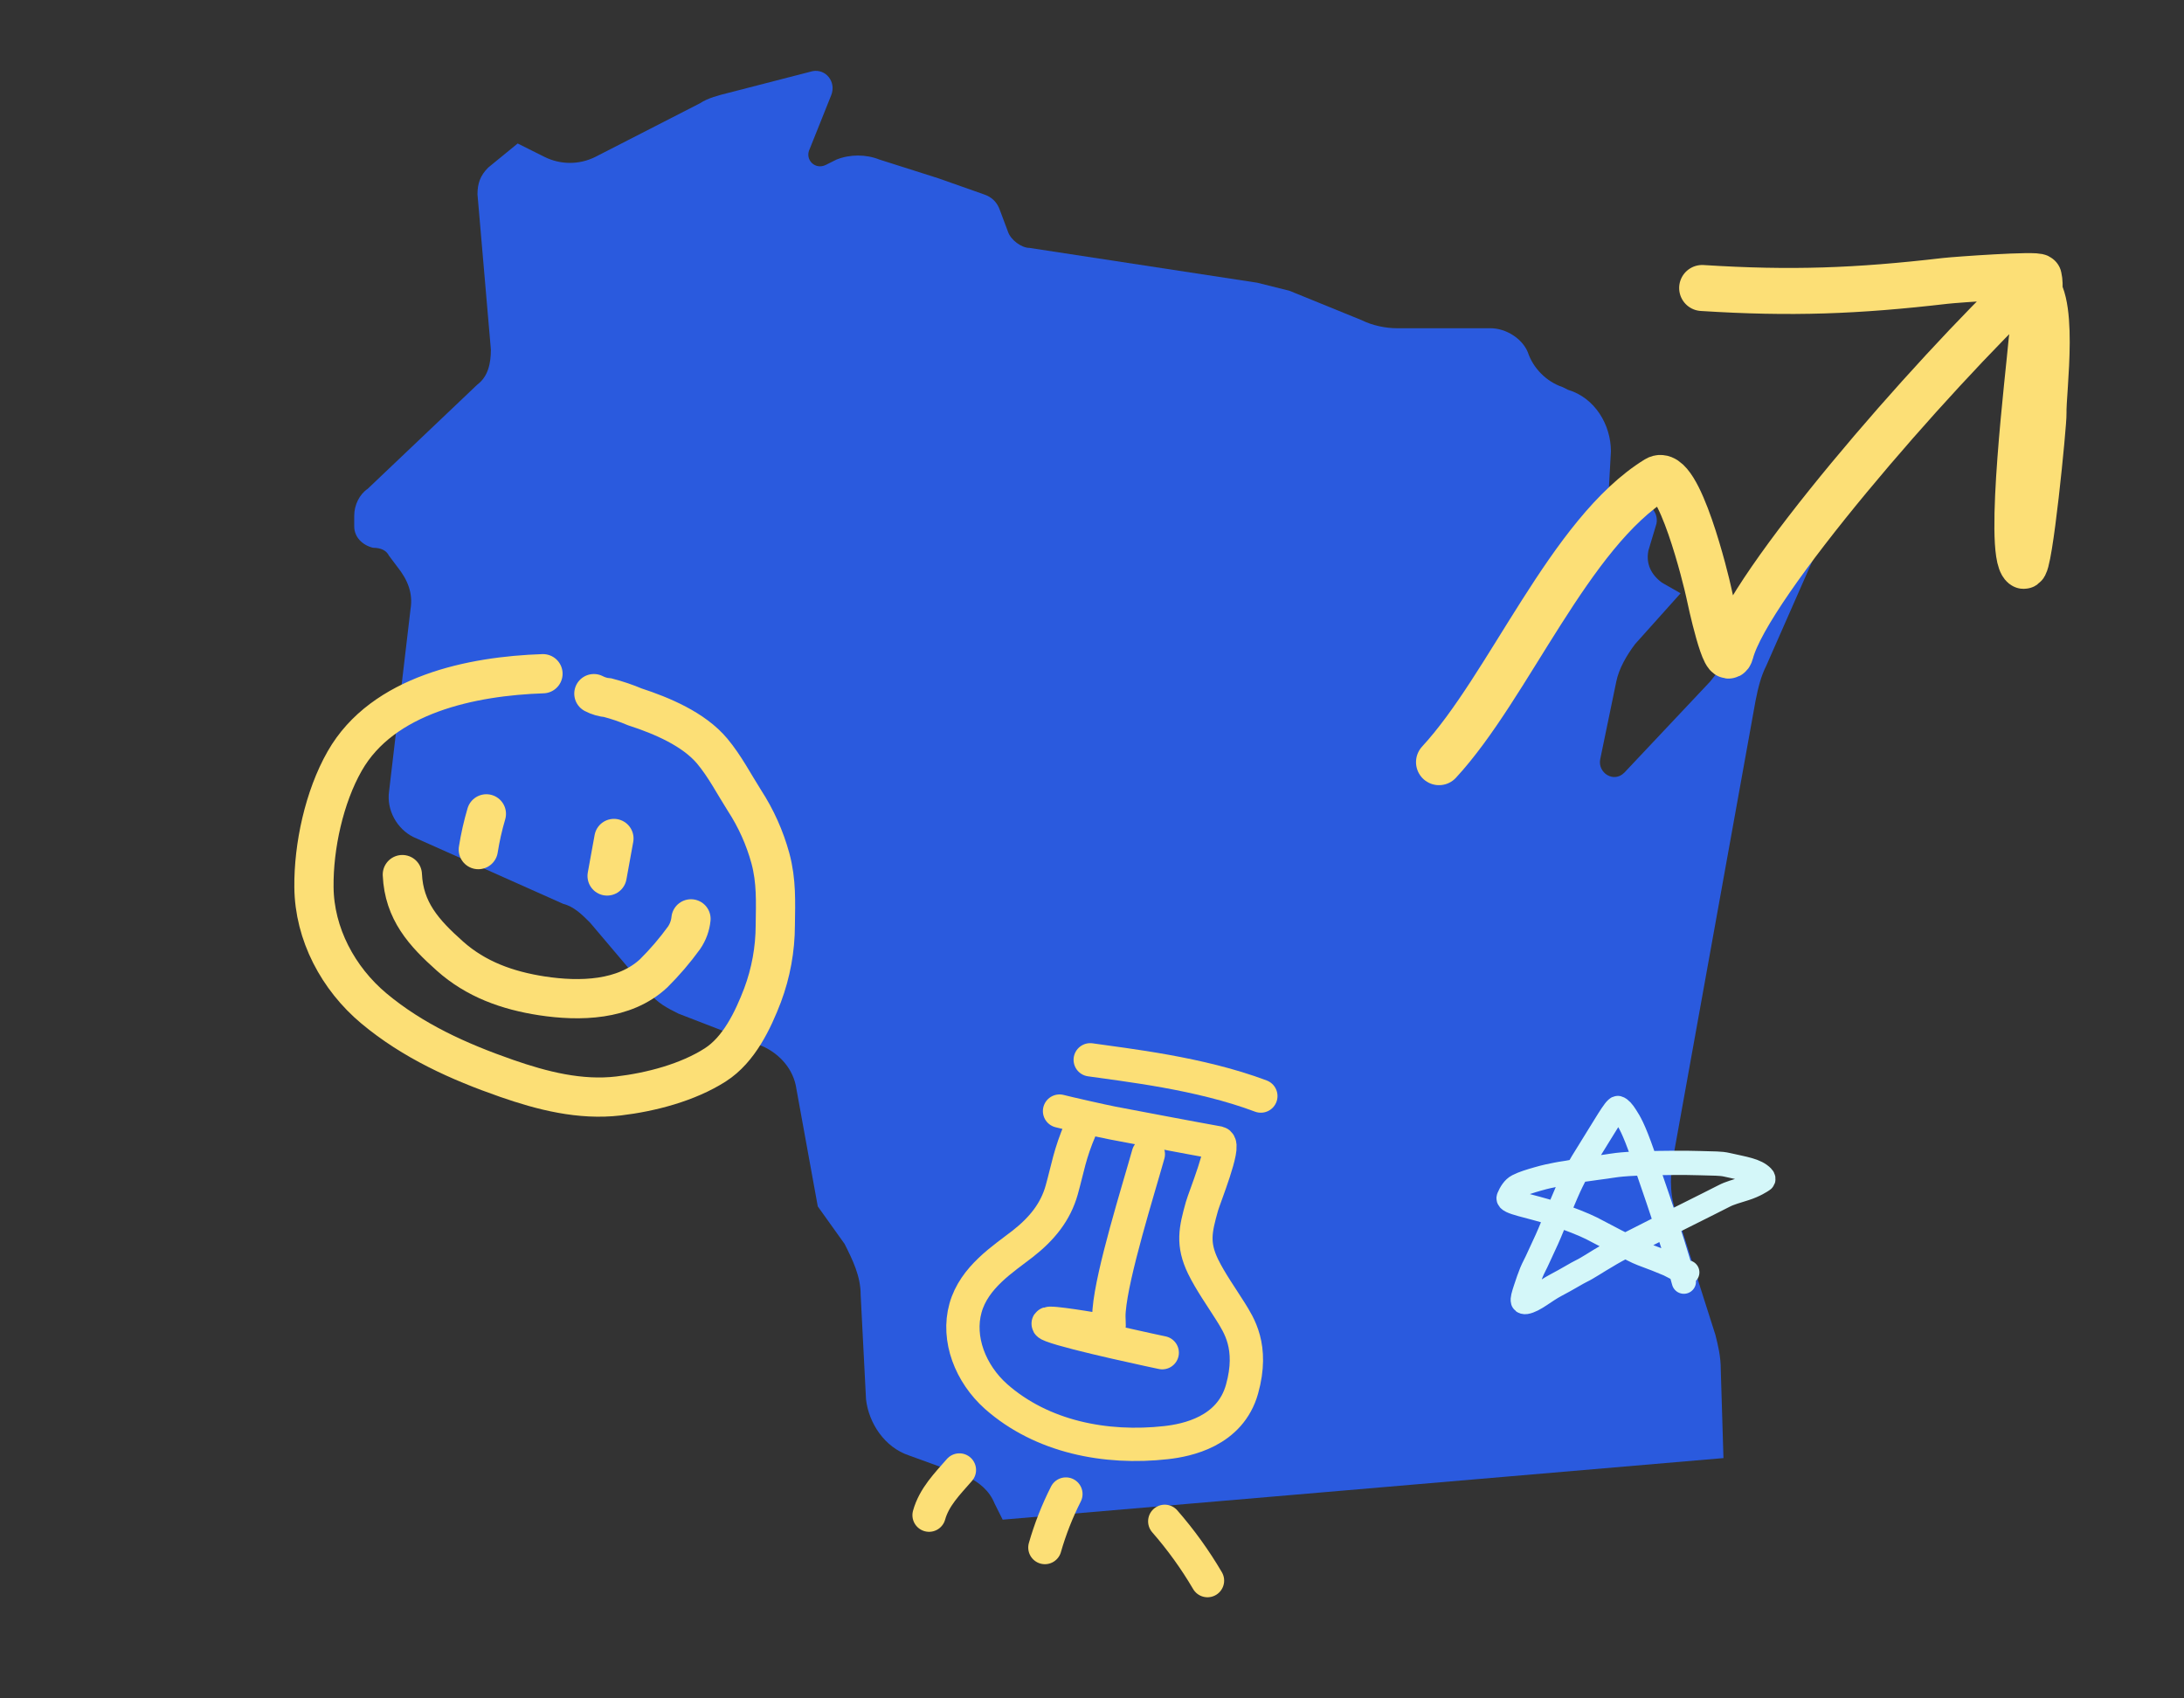<svg width="540" height="420" viewBox="0 0 540 420" fill="none" xmlns="http://www.w3.org/2000/svg">
<rect x="0" y="0" width="540" height="420" fill="#333333" stroke="none"/>
<path d="M448.655 125.529C451.305 126.191 451.968 128.84 451.305 131.488L436.73 164.593C435.405 167.241 434.742 169.89 434.08 173.2L413.542 287.082C412.879 291.716 412.879 296.351 414.867 300.986L424.142 330.118C424.804 332.767 425.467 335.415 425.467 338.726L426.129 360.575L247.913 375.803L245.925 371.831C244.6 368.52 241.95 366.534 239.3 365.21L224.725 359.913C218.762 357.926 214.787 351.968 214.124 346.009L212.8 320.187C212.8 315.552 210.812 311.579 208.824 307.607L202.199 298.337L196.899 269.205C196.236 264.57 192.924 260.598 188.286 258.611L167.748 250.666C165.098 249.342 162.448 248.018 160.461 245.369L145.885 228.155C143.898 226.168 141.91 224.182 139.26 223.52L102.159 206.968C98.184 204.981 95.534 200.346 96.197 195.712L101.497 150.689C102.159 146.716 100.834 143.406 98.184 140.095L96.197 137.447C95.534 136.123 94.209 135.461 92.222 135.461C89.572 134.799 87.584 132.812 87.584 130.164C87.584 130.164 87.584 130.164 87.584 129.502V127.515C87.584 124.867 88.909 122.219 90.897 120.894L118.06 95.073C120.71 93.086 121.372 89.776 121.372 86.465L118.06 48.063C118.06 45.415 118.722 43.429 120.71 41.442L127.997 35.483L134.623 38.794C138.598 40.78 143.235 40.78 147.21 38.794L173.049 25.552C175.036 24.228 177.686 23.566 180.336 22.904L200.874 17.607C204.187 16.945 206.837 20.255 205.512 23.566L200.212 36.808C198.887 39.456 201.537 42.104 204.187 40.78L206.837 39.456C210.149 38.132 214.124 38.132 217.437 39.456L232.012 44.091L243.275 48.063C245.263 48.725 246.588 50.05 247.25 52.036L249.238 57.333C249.9 59.319 252.55 61.305 254.538 61.305L310.852 69.913C313.502 70.575 316.152 71.237 318.802 71.899L336.69 79.182C339.34 80.506 342.653 81.168 345.303 81.168H368.491C372.466 81.168 376.441 83.817 377.766 87.127C379.091 91.1 382.403 94.41 386.378 95.735L387.703 96.397C394.329 98.383 398.304 105.004 398.304 111.625L397.641 123.543C397.641 125.529 399.629 127.515 401.616 126.191L404.266 124.867C406.916 123.543 410.229 126.191 409.566 129.502L407.579 136.123C406.916 139.433 408.241 142.082 410.892 144.068L415.529 146.716L404.266 159.296C402.279 161.945 400.291 165.255 399.629 168.566L395.654 187.767C394.991 191.077 398.966 193.726 401.616 191.077L422.817 168.566C425.467 165.255 428.117 161.945 429.442 158.634L442.692 129.502C443.355 128.178 445.342 126.853 446.667 126.853C447.33 124.867 447.992 124.867 448.655 125.529Z" fill="#2A5ADE"/>
<path d="M134.253 166.606C116.721 167.192 94.635 171.671 85.224 188.206C80.151 197.082 77.522 209.326 77.627 219.349C77.717 230.971 83.616 241.991 92.445 249.375C102.112 257.448 113.412 262.54 125.227 266.661C134.086 269.749 143.447 272.139 152.933 271.025C160.934 270.081 170.061 267.702 176.885 263.319C182.699 259.592 186.159 252.35 188.549 246.103C190.614 240.575 191.678 234.724 191.693 228.825C191.775 223.075 192.003 217.901 190.486 212.262C189.099 207.192 186.935 202.368 184.069 197.96C181.469 193.864 179.231 189.508 176.115 185.769C171.547 180.305 163.623 176.973 156.988 174.812C154.82 173.897 152.588 173.139 150.31 172.544C149.097 172.438 147.916 172.093 146.837 171.529" stroke="#FCDF76" stroke-width="9.7" stroke-linecap="round"/>
<path d="M120.257 201.26C119.4 204.161 118.734 207.114 118.262 210.101" stroke="#FCDF76" stroke-width="9.7" stroke-linecap="round"/>
<path d="M151.795 207.35L150.11 216.622" stroke="#FCDF76" stroke-width="9.7" stroke-linecap="round"/>
<path d="M99.481 216.28C99.887 225.273 104.813 230.704 111.26 236.447C117.708 242.19 125.474 244.956 133.994 246.269C143.332 247.692 154.366 247.445 161.606 240.709C164.348 237.987 166.865 235.049 169.131 231.922C170.088 230.524 170.678 228.911 170.85 227.228" stroke="#FCDF76" stroke-width="9.7" stroke-linecap="round"/>
<path d="M355.803 188.477C373.115 169.757 388.045 131.749 409.64 118.463C415.041 115.139 421.983 144.02 422.481 146.447C422.876 148.374 426.693 166.058 427.936 161.321C432.29 144.724 476.945 93.272 501.757 69.752C508.736 71.403 505.068 97.073 505.264 102.188C505.352 104.482 501.782 141.133 500.307 139.903C496.209 136.485 501.727 91.476 502.258 84.875C502.586 80.798 505.028 72.488 504.095 68.529C503.903 67.715 483.525 69.167 481.001 69.461C459.021 72.016 442.842 72.615 420.865 71.221" stroke="#FCDF76" stroke-width="11.38" stroke-linecap="round"/>
<path d="M267.183 279.057C264.431 285.47 264.054 288.767 262.516 294.262C260.978 299.756 257.583 303.904 252.859 307.595C248.134 311.286 240.869 315.806 238.728 323.453C236.587 331.1 239.949 339.707 246.27 345.343C257.583 355.337 273.366 358.429 288.326 356.751C293.469 356.178 304.156 354.03 307.098 343.522C310.04 333.014 306.231 327.578 304.337 324.467C302.027 320.784 299.321 316.992 297.465 313.205C294.756 307.583 295.556 304.127 297.194 298.279C297.769 296.225 303.093 283.122 301.259 282.62C292.496 281.041 283.779 279.353 275.064 277.711C273.041 277.339 263.414 275.158 261.975 274.763" stroke="#FCDF76" stroke-width="8.236" stroke-linecap="round"/>
<path d="M283.928 285.421C281.417 294.392 274.99 314.754 274.233 324.07C273.841 328.777 275.761 329.456 270.022 328.598C269.064 328.442 255.661 326.184 260.024 327.837C265.252 329.865 287.364 334.512 287.364 334.512" stroke="#FCDF76" stroke-width="8.236" stroke-linecap="round"/>
<path d="M311.746 271.047C296.577 265.329 278.247 263.353 269.564 262.082" stroke="#FCDF76" stroke-width="8.236" stroke-linecap="round"/>
<path d="M263.547 369.464C261.4 373.701 259.66 378.132 258.352 382.697" stroke="#FCDF76" stroke-width="8.236" stroke-linecap="round"/>
<path d="M237.214 363.517C234.201 366.983 230.973 370.192 229.716 374.688" stroke="#FCDF76" stroke-width="8.236" stroke-linecap="round"/>
<path d="M287.99 376.213C291.961 380.758 295.498 385.667 298.555 390.875" stroke="#FCDF76" stroke-width="8.236" stroke-linecap="round"/>
<path d="M416.338 316.947C415.967 315.617 415.59 314.077 413.546 307.509C411.76 301.771 408.161 291.25 406.205 285.628C403.847 278.849 402.846 277.42 401.999 276.071C401.268 274.905 400.593 274.149 400.032 274.004C399.405 273.842 396.772 278.523 392.93 284.662C390.427 288.663 389.067 290.934 387.286 295.052C386.282 297.376 385.315 299.668 383.164 304.883C382.325 306.917 381.103 309.347 380.298 311.185C379.775 312.382 379.129 313.487 378.658 314.64C378.2 315.761 377.723 317.132 377.205 318.716C376.649 320.419 376.406 321.263 376.546 321.742C376.613 321.973 376.963 322.031 377.246 321.985C379.329 321.646 381.929 319.256 384.691 317.817C387.537 316.333 389.899 314.84 391.025 314.31C392.492 313.62 395.231 311.777 397.116 310.713C397.594 310.444 398.234 309.952 401.909 308.044C405.585 306.137 412.266 302.812 415.847 301.004C421.299 298.252 424.488 296.703 426.314 295.743C427.626 295.053 429.358 294.59 431.466 293.92C433.851 293.163 435.457 292.094 435.879 291.807C436.076 291.674 436.023 291.331 435.791 291.089C434.136 289.364 431.248 289.022 427.089 288.066C425.293 287.653 424.029 287.775 420.171 287.631C416.779 287.505 410.466 287.582 406.659 287.677C400.019 287.843 398.346 288.348 397.081 288.494C395.247 288.704 394.128 288.924 392.909 289.069C391.11 289.284 389.629 289.598 388.503 289.837C387.391 290.072 386.254 290.173 384.848 290.46C383.439 290.747 382.317 290.939 380.165 291.563C378.398 292.074 376.699 292.569 375.286 293.29C374.212 293.838 373.504 295.062 373.032 296.167C372.52 297.367 378.246 298.125 384.355 300.147C388.141 301.401 391.676 302.835 393.507 303.749C395.042 304.516 397.385 305.806 399.553 306.916C401.413 307.868 402.553 308.403 403.913 309.124C405.127 309.768 406.861 310.418 408.318 310.948C410.136 311.609 411.271 312.145 412.63 312.675C413.804 313.3 414.926 313.873 416.099 314.355C416.428 314.451 416.799 314.546 417.182 314.644" stroke="#D4F7F9" stroke-width="6" stroke-linecap="round"/>
</svg>
